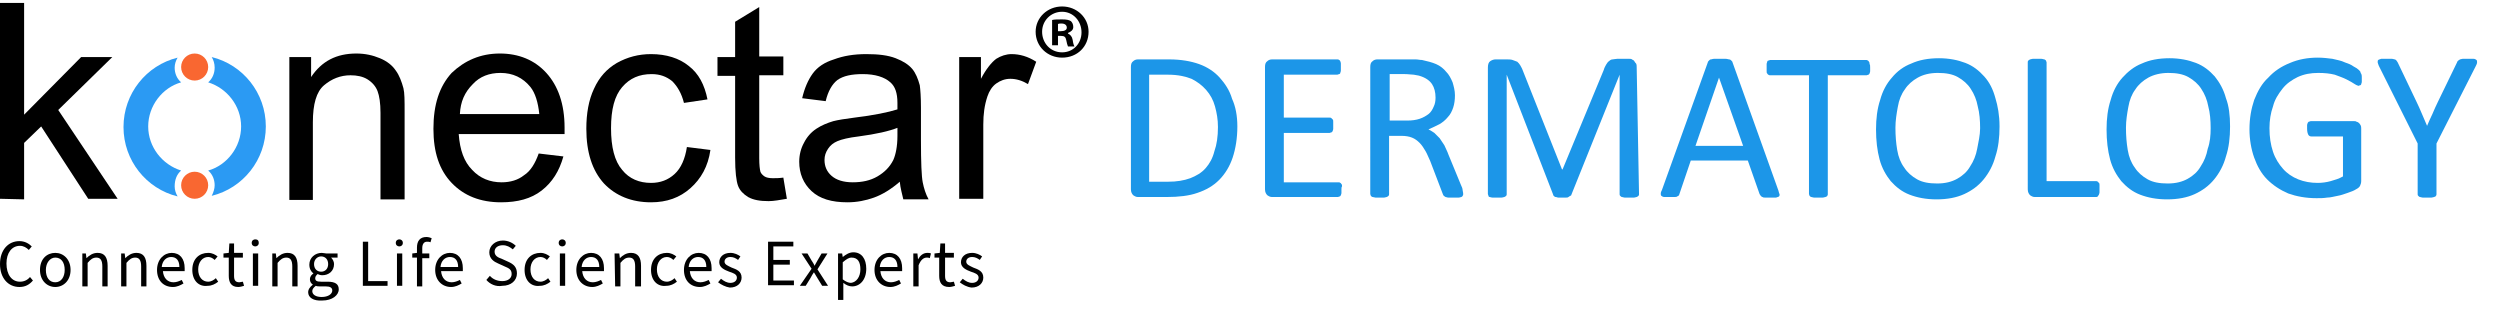 <?xml version="1.0" encoding="utf-8"?>
<!-- Generator: Adobe Illustrator 25.2.1, SVG Export Plug-In . SVG Version: 6.00 Build 0)  -->
<svg version="1.1" id="Layer_1" xmlns="http://www.w3.org/2000/svg" xmlns:xlink="http://www.w3.org/1999/xlink" x="0px" y="0px"
	 viewBox="0 0 425.1 56" style="enable-background:new 0 0 425.1 56;" xml:space="preserve">
<style type="text/css">
	.st0{fill:#F96731;}
	.st1{fill:#2B9AF3;}
	.st2{fill:#1C96E8;}
</style>
<g>
	<g>
		<path d="M0,33.8V0.5h4.1v19l9.7-9.8h5.3l-9.2,9L20,33.8h-5L7,21.5l-2.9,2.8v9.6L0,33.8L0,33.8z"/>
		<path d="M49.2,33.8V9.7h3.7v3.4c1.8-2.7,4.3-4,7.7-4c1.5,0,2.8,0.3,4,0.8c1.2,0.5,2.1,1.2,2.7,2.1c0.6,0.8,1,1.9,1.3,3
			c0.2,0.8,0.2,2.1,0.2,4v14.9h-4.1V19.2c0-1.7-0.2-2.9-0.5-3.7c-0.3-0.8-0.9-1.5-1.7-2s-1.8-0.7-2.9-0.7c-1.7,0-3.2,0.6-4.5,1.7
			s-1.9,3.2-1.9,6.3V34h-4V33.8z"/>
		<path d="M91.6,26.1l4.2,0.5c-0.7,2.5-1.9,4.4-3.7,5.8c-1.8,1.4-4.1,2-6.9,2c-3.5,0-6.3-1.1-8.4-3.3s-3.1-5.2-3.1-9.2
			c0-4.1,1-7.2,3.1-9.5c2.2-2.1,4.9-3.3,8.2-3.3c3.2,0,5.9,1.1,7.9,3.3s3.1,5.3,3.1,9.3c0,0.2,0,0.6,0,1.1H78
			c0.2,2.7,0.9,4.7,2.3,6.1c1.3,1.4,3,2.1,5,2.1c1.5,0,2.8-0.4,3.8-1.2C90.2,29.1,91,27.8,91.6,26.1z M78.2,19.4h13.5
			c-0.2-2-0.7-3.6-1.5-4.6c-1.3-1.6-3-2.4-5.1-2.4c-1.9,0-3.5,0.6-4.7,1.9C79,15.7,78.3,17.3,78.2,19.4z"/>
		<path d="M116.8,25l4,0.5c-0.4,2.8-1.6,4.9-3.4,6.5c-1.8,1.6-4,2.4-6.7,2.4c-3.3,0-6-1.1-8-3.2c-2-2.2-3-5.3-3-9.3
			c0-2.6,0.4-4.9,1.3-6.8c0.9-2,2.2-3.4,3.9-4.4c1.8-1,3.7-1.5,5.8-1.5c2.6,0,4.8,0.7,6.4,2c1.7,1.3,2.7,3.2,3.2,5.7l-4,0.6
			c-0.4-1.6-1.1-2.8-2-3.7c-1-0.8-2.1-1.2-3.5-1.2c-2.1,0-3.7,0.7-5,2.2s-1.9,3.8-1.9,7s0.6,5.6,1.9,7.1c1.2,1.5,2.9,2.2,4.9,2.2
			c1.6,0,2.9-0.5,4-1.5C115.8,28.6,116.5,27,116.8,25z"/>
		<path d="M133.2,30.2l0.6,3.6c-1.2,0.2-2.2,0.4-3.1,0.4c-1.5,0-2.6-0.2-3.5-0.7c-0.8-0.5-1.4-1.1-1.7-1.9c-0.3-0.8-0.5-2.4-0.5-4.8
			V12.9h-3V9.7h3v-6l4.1-2.5v8.4h4.1v3.2h-4.1v14.1c0,1.2,0.1,1.9,0.2,2.3c0.1,0.3,0.4,0.6,0.7,0.8c0.3,0.2,0.8,0.3,1.4,0.3
			C131.9,30.3,132.5,30.3,133.2,30.2z"/>
		<path d="M153,30.9c-1.5,1.3-3,2.2-4.4,2.7s-2.9,0.8-4.5,0.8c-2.7,0-4.7-0.6-6.1-1.9c-1.4-1.3-2.1-3-2.1-5c0-1.2,0.3-2.3,0.8-3.2
			c0.5-1,1.2-1.8,2.1-2.4c0.9-0.6,1.9-1,2.9-1.3c0.8-0.2,2-0.4,3.6-0.6c3.3-0.4,5.7-0.9,7.3-1.4c0-0.6,0-0.9,0-1.1
			c0-1.7-0.4-2.8-1.2-3.5c-1-0.9-2.6-1.4-4.7-1.4c-1.9,0-3.3,0.3-4.3,1c-0.9,0.7-1.6,1.9-2,3.6l-4-0.5c0.4-1.7,1-3.1,1.8-4.2
			s2-1.9,3.6-2.4c1.6-0.6,3.4-0.9,5.5-0.9s3.7,0.2,5,0.7s2.2,1.1,2.8,1.8s1,1.7,1.3,2.8c0.1,0.7,0.2,2,0.2,3.8v5.5
			c0,3.8,0.1,6.2,0.3,7.2s0.5,2,1,2.9h-4.3C153.4,33,153.1,32,153,30.9z M152.7,21.7c-1.5,0.6-3.7,1.1-6.7,1.5
			c-1.7,0.2-2.9,0.5-3.6,0.8c-0.7,0.3-1.2,0.7-1.6,1.3c-0.4,0.6-0.6,1.2-0.6,1.9c0,1.1,0.4,2,1.2,2.7s2,1.1,3.6,1.1s3-0.3,4.2-1
			s2.1-1.6,2.7-2.8c0.4-0.9,0.7-2.3,0.7-4.1v-1.4H152.7z"/>
		<path d="M163.1,33.8V9.7h3.7v3.7c0.9-1.7,1.8-2.8,2.6-3.4c0.8-0.5,1.7-0.8,2.6-0.8c1.4,0,2.8,0.4,4.2,1.3l-1.4,3.8
			c-1-0.6-2-0.9-3-0.9c-0.9,0-1.7,0.3-2.4,0.8s-1.2,1.3-1.5,2.2c-0.5,1.5-0.7,3-0.7,4.8v12.6C167.2,33.8,163.1,33.8,163.1,33.8z"/>
		<g>
			<circle class="st0" cx="33.1" cy="31.5" r="2.3"/>
			<circle class="st0" cx="33.1" cy="11.4" r="2.3"/>
			<path class="st1" d="M30.8,29c-3.2-1-5.6-4-5.6-7.5s2.4-6.6,5.6-7.5c-0.7-0.6-1.1-1.5-1.1-2.5c0-0.6,0.2-1.2,0.5-1.7l0,0
				c-5.3,1.3-9.2,6.1-9.2,11.8s3.9,10.5,9.2,11.8l0,0c-0.3-0.5-0.5-1.1-0.5-1.7C29.7,30.5,30.1,29.6,30.8,29z"/>
			<path class="st1" d="M36,9.7c0.3,0.5,0.5,1.1,0.5,1.8c0,1-0.4,1.9-1.1,2.5c3.2,1,5.6,4,5.6,7.5s-2.4,6.6-5.6,7.5
				c0.7,0.6,1.1,1.5,1.1,2.5c0,0.6-0.2,1.2-0.5,1.8c5.3-1.3,9.2-6.1,9.2-11.8S41.3,11,36,9.7z"/>
		</g>
	</g>
</g>
<g>
	<path d="M185.1,5.4c0,2.5-1.9,4.4-4.5,4.4c-2.5,0-4.5-1.9-4.5-4.4c0-2.4,2-4.3,4.5-4.3C183.1,1.1,185.1,3,185.1,5.4z M177.2,5.4
		c0,1.9,1.4,3.5,3.4,3.5c1.9,0,3.3-1.5,3.3-3.4S182.5,2,180.6,2C178.7,2,177.2,3.5,177.2,5.4z M179.9,7.7h-1V3.4
		c0.4-0.1,1-0.1,1.7-0.1c0.8,0,1.2,0.1,1.5,0.3c0.2,0.2,0.4,0.5,0.4,1s-0.4,0.8-0.9,1v0.1c0.4,0.2,0.7,0.5,0.8,1.1
		c0.1,0.7,0.2,0.9,0.3,1.1h-1.1c-0.1-0.2-0.2-0.6-0.3-1.1s-0.3-0.7-0.9-0.7h-0.5V7.7z M179.9,5.3h0.5c0.6,0,1-0.2,1-0.6
		S181.1,4,180.5,4c-0.3,0-0.5,0-0.6,0.1V5.3z"/>
</g>
<g>
	<path d="M0,44.9C0,42.5,1.4,41,3.3,41c0.9,0,1.6,0.4,2.1,0.9l-0.5,0.6c-0.4-0.4-0.9-0.7-1.5-0.7c-1.4,0-2.3,1.2-2.3,3
		c0,1.9,0.9,3.1,2.3,3.1c0.7,0,1.3-0.3,1.7-0.8l0.5,0.6c-0.6,0.7-1.3,1.1-2.3,1.1C1.4,48.8,0,47.3,0,44.9z"/>
	<path d="M6.8,45.9C6.8,44,8,43,9.4,43s2.6,1.1,2.6,2.9c0,1.8-1.2,2.9-2.6,2.9C8,48.8,6.8,47.7,6.8,45.9z M11,45.9
		c0-1.3-0.6-2.1-1.6-2.1c-0.9,0-1.6,0.9-1.6,2.1c0,1.3,0.6,2.1,1.6,2.1S11,47.1,11,45.9z"/>
	<path d="M13.8,43.1h0.8l0.1,0.8l0,0c0.5-0.5,1.1-0.9,1.9-0.9c1.2,0,1.7,0.8,1.7,2.2v3.5h-0.9v-3.4c0-1-0.3-1.5-1-1.5
		c-0.6,0-1,0.3-1.5,0.9v4H14v-5.6H13.8z"/>
	<path d="M20.4,43.1h0.8l0.1,0.8l0,0c0.5-0.5,1.1-0.9,1.9-0.9c1.2,0,1.7,0.8,1.7,2.2v3.5H24v-3.4c0-1-0.3-1.5-1-1.5
		c-0.6,0-1,0.3-1.5,0.9v4h-0.9v-5.6H20.4z"/>
	<path d="M26.7,45.9c0-1.8,1.2-2.9,2.5-2.9c1.4,0,2.2,1,2.2,2.6c0,0.2,0,0.4,0,0.5h-3.7c0.1,1.2,0.8,1.9,1.8,1.9
		c0.5,0,1-0.2,1.4-0.4l0.3,0.6c-0.5,0.3-1.1,0.6-1.8,0.6C27.8,48.8,26.7,47.7,26.7,45.9z M30.5,45.4c0-1.1-0.5-1.7-1.4-1.7
		c-0.8,0-1.5,0.6-1.6,1.7H30.5z"/>
	<path d="M32.7,45.9c0-1.9,1.2-2.9,2.7-2.9c0.7,0,1.2,0.3,1.6,0.6l-0.5,0.6c-0.3-0.3-0.7-0.5-1.1-0.5c-1,0-1.7,0.9-1.7,2.1
		c0,1.3,0.7,2.1,1.7,2.1c0.5,0,1-0.3,1.3-0.6l0.4,0.6c-0.5,0.4-1.1,0.7-1.8,0.7C33.8,48.8,32.7,47.7,32.7,45.9z"/>
	<path d="M38.9,46.9v-3.1H38v-0.7l0.9-0.1l0.1-1.6h0.8V43h1.5v0.8h-1.5v3.1c0,0.7,0.2,1.1,0.9,1.1c0.2,0,0.4-0.1,0.6-0.1l0.2,0.7
		c-0.3,0.1-0.7,0.2-1,0.2C39.3,48.8,38.9,48,38.9,46.9z"/>
	<path d="M42.8,41.3c0-0.4,0.3-0.6,0.6-0.6c0.4,0,0.6,0.2,0.6,0.6c0,0.4-0.3,0.6-0.6,0.6C43.1,41.9,42.8,41.7,42.8,41.3z M43,43.1
		h0.9v5.5H43V43.1z"/>
	<path d="M46.1,43.1h0.8l0.1,0.8l0,0c0.5-0.5,1.1-0.9,1.9-0.9c1.2,0,1.7,0.8,1.7,2.2v3.5h-0.9v-3.4c0-1-0.3-1.5-1-1.5
		c-0.6,0-1,0.3-1.5,0.9v4h-0.9v-5.6H46.1z"/>
	<path d="M52.4,49.7c0-0.5,0.3-0.9,0.8-1.3l0,0c-0.3-0.2-0.5-0.5-0.5-0.9c0-0.5,0.3-0.8,0.6-1l0,0c-0.4-0.3-0.7-0.8-0.7-1.5
		c0-1.2,1-2,2.1-2c0.3,0,0.6,0.1,0.8,0.1h1.9v0.7h-1.1c0.3,0.3,0.5,0.7,0.5,1.1c0,1.2-0.9,1.9-2,1.9c-0.3,0-0.6-0.1-0.8-0.2
		c-0.2,0.2-0.4,0.4-0.4,0.7c0,0.4,0.2,0.6,1,0.6h1.1c1.3,0,1.9,0.4,1.9,1.3c0,1-1.1,1.9-2.8,1.9C53.3,51.2,52.4,50.6,52.4,49.7z
		 M56.5,49.4c0-0.5-0.4-0.7-1.1-0.7h-1c-0.2,0-0.5,0-0.7-0.1c-0.4,0.3-0.6,0.6-0.6,0.9c0,0.6,0.6,1,1.6,1
		C55.8,50.5,56.5,50,56.5,49.4z M55.8,44.9c0-0.8-0.5-1.3-1.2-1.3c-0.6,0-1.2,0.5-1.2,1.3s0.5,1.3,1.2,1.3S55.8,45.7,55.8,44.9z"/>
	<path d="M61.7,41.1h0.9v6.7h3.3v0.8h-4.2V41.1z"/>
	<path d="M67.3,41.3c0-0.4,0.3-0.6,0.6-0.6s0.6,0.2,0.6,0.6c0,0.4-0.3,0.6-0.6,0.6S67.3,41.7,67.3,41.3z M67.5,43.1h0.9v5.5h-0.9
		V43.1z"/>
	<path d="M70.9,43.8h-0.8v-0.7l0.8-0.1v-0.9c0-1.1,0.5-1.8,1.6-1.8c0.3,0,0.7,0.1,0.9,0.2l-0.2,0.7c-0.2-0.1-0.4-0.1-0.6-0.1
		c-0.5,0-0.8,0.4-0.8,1.1v0.9H73v0.8h-1.2v4.8h-0.9V43.8z"/>
	<path d="M74,45.9c0-1.8,1.2-2.9,2.5-2.9c1.4,0,2.2,1,2.2,2.6c0,0.2,0,0.4,0,0.5H75c0.1,1.2,0.8,1.9,1.8,1.9c0.5,0,1-0.2,1.4-0.4
		l0.3,0.6c-0.5,0.3-1.1,0.6-1.8,0.6C75.2,48.8,74,47.7,74,45.9z M77.9,45.4c0-1.1-0.5-1.7-1.4-1.7c-0.8,0-1.5,0.6-1.6,1.7H77.9z"/>
	<path d="M82.7,47.6l0.6-0.7c0.5,0.6,1.3,0.9,2.1,0.9c1,0,1.6-0.5,1.6-1.2c0-0.8-0.5-1-1.2-1.3l-1.1-0.5c-0.7-0.3-1.5-0.8-1.5-1.9
		c0-1.1,1-2,2.3-2c0.9,0,1.7,0.4,2.2,0.9l-0.5,0.6c-0.5-0.4-1-0.7-1.7-0.7c-0.8,0-1.4,0.4-1.4,1.1c0,0.7,0.6,1,1.2,1.2l1.1,0.5
		c0.9,0.4,1.5,0.9,1.5,2c0,1.2-1,2.1-2.5,2.1C84.3,48.8,83.3,48.3,82.7,47.6z"/>
	<path d="M89.2,45.9c0-1.9,1.2-2.9,2.7-2.9c0.7,0,1.2,0.3,1.6,0.6L93,44.2c-0.3-0.3-0.7-0.5-1.1-0.5c-1,0-1.7,0.9-1.7,2.1
		c0,1.3,0.7,2.1,1.7,2.1c0.5,0,1-0.3,1.3-0.6l0.4,0.6c-0.5,0.4-1.1,0.7-1.8,0.7C90.3,48.8,89.2,47.7,89.2,45.9z"/>
	<path d="M95,41.3c0-0.4,0.3-0.6,0.6-0.6s0.6,0.2,0.6,0.6c0,0.4-0.3,0.6-0.6,0.6S95,41.7,95,41.3z M95.2,43.1h0.9v5.5h-0.9V43.1z"/>
	<path d="M98,45.9c0-1.8,1.2-2.9,2.5-2.9c1.4,0,2.2,1,2.2,2.6c0,0.2,0,0.4,0,0.5H99c0.1,1.2,0.8,1.9,1.8,1.9c0.5,0,1-0.2,1.4-0.4
		l0.3,0.6c-0.5,0.3-1.1,0.6-1.8,0.6C99.2,48.8,98,47.7,98,45.9z M101.9,45.4c0-1.1-0.5-1.7-1.4-1.7c-0.8,0-1.5,0.6-1.6,1.7H101.9z"
		/>
	<path d="M104.5,43.1h0.8l0.1,0.8l0,0c0.5-0.5,1.1-0.9,1.9-0.9c1.2,0,1.7,0.8,1.7,2.2v3.5h-1v-3.4c0-1-0.3-1.5-1-1.5
		c-0.6,0-1,0.3-1.5,0.9v4h-0.9L104.5,43.1L104.5,43.1z"/>
	<path d="M110.7,45.9c0-1.9,1.2-2.9,2.7-2.9c0.7,0,1.2,0.3,1.6,0.6l-0.5,0.6c-0.3-0.3-0.7-0.5-1.1-0.5c-1,0-1.7,0.9-1.7,2.1
		c0,1.3,0.7,2.1,1.7,2.1c0.5,0,1-0.3,1.3-0.6l0.4,0.6c-0.5,0.4-1.1,0.7-1.8,0.7C111.8,48.8,110.7,47.7,110.7,45.9z"/>
	<path d="M116.3,45.9c0-1.8,1.2-2.9,2.5-2.9c1.4,0,2.2,1,2.2,2.6c0,0.2,0,0.4,0,0.5h-3.7c0.1,1.2,0.8,1.9,1.8,1.9
		c0.5,0,1-0.2,1.4-0.4l0.3,0.6c-0.5,0.3-1.1,0.6-1.8,0.6C117.4,48.8,116.3,47.7,116.3,45.9z M120.1,45.4c0-1.1-0.5-1.7-1.4-1.7
		c-0.8,0-1.5,0.6-1.6,1.7H120.1z"/>
	<path d="M122.1,48l0.5-0.6c0.5,0.4,1,0.7,1.6,0.7c0.7,0,1.1-0.4,1.1-0.9c0-0.6-0.7-0.8-1.3-1c-0.8-0.3-1.7-0.7-1.7-1.6
		c0-0.9,0.7-1.6,1.9-1.6c0.7,0,1.3,0.3,1.7,0.6l-0.4,0.6c-0.4-0.3-0.8-0.5-1.3-0.5c-0.7,0-1,0.4-1,0.8c0,0.5,0.6,0.7,1.2,1
		c0.8,0.3,1.7,0.6,1.7,1.7c0,0.9-0.7,1.7-2,1.7C123.4,48.8,122.6,48.4,122.1,48z"/>
	<path d="M130.6,41.1h4.3v0.8h-3.4v2.3h2.8V45h-2.8v2.7h3.5v0.8h-4.4L130.6,41.1L130.6,41.1z"/>
	<path d="M138,45.7l-1.7-2.6h1l0.7,1.2c0.2,0.3,0.4,0.6,0.5,0.9l0,0c0.2-0.3,0.3-0.6,0.5-0.9l0.7-1.2h1l-1.7,2.7l1.8,2.8h-1
		l-0.8-1.3c-0.2-0.3-0.4-0.7-0.6-1l0,0c-0.2,0.3-0.4,0.6-0.6,1l-0.8,1.3h-1L138,45.7z"/>
	<path d="M142.4,43.1h0.8l0.1,0.6l0,0c0.5-0.4,1.1-0.8,1.8-0.8c1.4,0,2.2,1.1,2.2,2.8c0,1.9-1.1,3-2.4,3c-0.5,0-1-0.2-1.5-0.6v1V51
		h-0.9v-7.9H142.4z M146.3,45.8c0-1.2-0.4-2-1.5-2c-0.5,0-0.9,0.3-1.5,0.8v2.9c0.5,0.4,1,0.6,1.4,0.6
		C145.6,48,146.3,47.1,146.3,45.8z"/>
	<path d="M148.7,45.9c0-1.8,1.2-2.9,2.5-2.9c1.4,0,2.2,1,2.2,2.6c0,0.2,0,0.4,0,0.5h-3.7c0.1,1.2,0.8,1.9,1.8,1.9
		c0.5,0,1-0.2,1.4-0.4l0.3,0.6c-0.5,0.3-1.1,0.6-1.8,0.6C149.9,48.8,148.7,47.7,148.7,45.9z M152.6,45.4c0-1.1-0.5-1.7-1.4-1.7
		c-0.8,0-1.5,0.6-1.6,1.7H152.6z"/>
	<path d="M155.2,43.1h0.8l0.1,1l0,0c0.4-0.7,0.9-1.1,1.6-1.1c0.2,0,0.4,0,0.6,0.1l-0.2,0.8c-0.2-0.1-0.3-0.1-0.5-0.1
		c-0.5,0-1,0.3-1.4,1.3v3.6h-0.9v-5.6H155.2z"/>
	<path d="M159.7,46.9v-3.1h-0.8v-0.7l0.9-0.1l0.1-1.6h0.8V43h1.5v0.8h-1.5v3.1c0,0.7,0.2,1.1,0.9,1.1c0.2,0,0.4-0.1,0.6-0.1l0.2,0.7
		c-0.3,0.1-0.7,0.2-1,0.2C160.1,48.8,159.7,48,159.7,46.9z"/>
	<path d="M163.2,48l0.5-0.6c0.5,0.4,1,0.7,1.6,0.7c0.7,0,1.1-0.4,1.1-0.9c0-0.6-0.7-0.8-1.3-1c-0.8-0.3-1.7-0.7-1.7-1.6
		c0-0.9,0.7-1.6,1.9-1.6c0.7,0,1.3,0.3,1.7,0.6l-0.4,0.6c-0.4-0.3-0.8-0.5-1.3-0.5c-0.7,0-1,0.4-1,0.8c0,0.5,0.6,0.7,1.2,1
		c0.8,0.3,1.7,0.6,1.7,1.7c0,0.9-0.7,1.7-2,1.7C164.4,48.8,163.7,48.4,163.2,48z"/>
</g>
<g>
	<g>
		<path class="st2" d="M210.4,21.5c0,2-0.3,3.8-0.8,5.3c-0.5,1.5-1.3,2.8-2.3,3.8s-2.2,1.7-3.7,2.2c-1.4,0.5-3.2,0.7-5.2,0.7h-4.9
			c-0.3,0-0.5-0.1-0.8-0.3c-0.2-0.2-0.4-0.5-0.4-1V11.4c0-0.5,0.1-0.8,0.4-1c0.2-0.2,0.5-0.3,0.8-0.3h5.3c2,0,3.7,0.3,5.1,0.8
			c1.4,0.5,2.6,1.3,3.5,2.3c0.9,1,1.7,2.2,2.1,3.6C210.1,18.1,210.4,19.7,210.4,21.5z M207.1,21.6c0-1.3-0.2-2.4-0.5-3.5
			c-0.3-1.1-0.8-2-1.5-2.8c-0.7-0.8-1.5-1.4-2.5-1.9c-1-0.4-2.3-0.7-4-0.7h-3.2v18.2h3.2c1.5,0,2.7-0.2,3.8-0.6
			c1-0.4,1.9-0.9,2.6-1.7c0.7-0.8,1.2-1.7,1.5-2.9C206.9,24.6,207.1,23.2,207.1,21.6z"/>
		<path class="st2" d="M228.1,32.2c0,0.2,0,0.4,0,0.6c0,0.2-0.1,0.3-0.1,0.4c-0.1,0.1-0.1,0.2-0.2,0.2c-0.1,0-0.2,0.1-0.3,0.1h-11.2
			c-0.3,0-0.5-0.1-0.8-0.3c-0.2-0.2-0.4-0.5-0.4-1V11.4c0-0.5,0.1-0.8,0.4-1c0.2-0.2,0.5-0.3,0.8-0.3h11.1c0.1,0,0.2,0,0.3,0.1
			c0.1,0,0.1,0.1,0.2,0.2c0,0.1,0.1,0.2,0.1,0.4c0,0.2,0,0.4,0,0.6c0,0.2,0,0.4,0,0.6c0,0.2-0.1,0.3-0.1,0.4c0,0.1-0.1,0.2-0.2,0.2
			c-0.1,0-0.2,0.1-0.3,0.1h-9.1V20h7.8c0.1,0,0.2,0,0.3,0.1c0.1,0.1,0.1,0.1,0.2,0.2c0.1,0.1,0.1,0.2,0.1,0.4c0,0.2,0,0.4,0,0.6
			c0,0.2,0,0.4,0,0.6c0,0.2-0.1,0.3-0.1,0.4c-0.1,0.1-0.1,0.2-0.2,0.2c-0.1,0-0.2,0.1-0.3,0.1h-7.8v8.4h9.3c0.1,0,0.2,0,0.3,0.1
			c0.1,0,0.1,0.1,0.2,0.2c0.1,0.1,0.1,0.2,0.1,0.4C228.1,31.8,228.1,32,228.1,32.2z"/>
		<path class="st2" d="M248.8,33c0,0.1,0,0.2-0.1,0.3c0,0.1-0.1,0.1-0.2,0.2c-0.1,0-0.3,0.1-0.5,0.1c-0.2,0-0.5,0-0.9,0
			c-0.3,0-0.6,0-0.8,0s-0.4-0.1-0.5-0.1c-0.1-0.1-0.2-0.1-0.3-0.2c-0.1-0.1-0.1-0.2-0.2-0.4l-2.1-5.5c-0.3-0.6-0.5-1.2-0.8-1.7
			c-0.3-0.5-0.6-1-1-1.4c-0.4-0.4-0.8-0.7-1.3-0.9c-0.5-0.2-1.1-0.3-1.8-0.3h-2.1V33c0,0.1,0,0.2-0.1,0.3c-0.1,0.1-0.1,0.1-0.3,0.2
			c-0.1,0-0.3,0.1-0.5,0.1s-0.4,0-0.7,0c-0.3,0-0.6,0-0.7,0s-0.4-0.1-0.5-0.1c-0.1,0-0.2-0.1-0.3-0.2c0-0.1-0.1-0.2-0.1-0.3V11.4
			c0-0.5,0.1-0.8,0.4-1c0.2-0.2,0.5-0.3,0.8-0.3h5c0.6,0,1.1,0,1.5,0c0.4,0,0.7,0.1,1.1,0.1c0.9,0.2,1.7,0.4,2.4,0.7
			c0.7,0.3,1.3,0.8,1.7,1.3c0.5,0.5,0.8,1.1,1.1,1.8c0.2,0.7,0.4,1.4,0.4,2.2c0,0.8-0.1,1.5-0.3,2.1c-0.2,0.6-0.5,1.2-0.9,1.6
			c-0.4,0.5-0.9,0.9-1.4,1.2c-0.6,0.3-1.2,0.6-1.9,0.9c0.4,0.2,0.7,0.4,1,0.6c0.3,0.3,0.6,0.6,0.9,0.9c0.3,0.4,0.5,0.8,0.8,1.2
			c0.2,0.5,0.5,1,0.7,1.6l2.1,5.1c0.2,0.4,0.3,0.7,0.3,0.9C248.8,32.8,248.8,32.9,248.8,33z M244.1,16.6c0-0.9-0.2-1.7-0.6-2.3
			c-0.4-0.6-1.1-1.1-2.1-1.4c-0.3-0.1-0.6-0.1-1-0.2c-0.4,0-0.9-0.1-1.5-0.1h-2.6v7.9h3c0.8,0,1.5-0.1,2.1-0.3
			c0.6-0.2,1.1-0.5,1.5-0.8s0.7-0.8,0.9-1.3C244,17.7,244.1,17.2,244.1,16.6z"/>
		<path class="st2" d="M278.7,33c0,0.1,0,0.2-0.1,0.3c-0.1,0.1-0.1,0.1-0.3,0.2c-0.1,0-0.3,0.1-0.5,0.1c-0.2,0-0.4,0-0.8,0
			c-0.3,0-0.5,0-0.7,0c-0.2,0-0.4-0.1-0.5-0.1c-0.1,0-0.2-0.1-0.3-0.2c-0.1-0.1-0.1-0.2-0.1-0.3V12.7h0l-8.2,20.4
			c0,0.1-0.1,0.2-0.2,0.2c-0.1,0.1-0.2,0.1-0.3,0.2s-0.3,0.1-0.5,0.1c-0.2,0-0.4,0-0.6,0c-0.3,0-0.5,0-0.6,0c-0.2,0-0.3-0.1-0.5-0.1
			c-0.1,0-0.2-0.1-0.3-0.2c-0.1-0.1-0.1-0.1-0.1-0.2l-7.9-20.4h0V33c0,0.1,0,0.2-0.1,0.3c-0.1,0.1-0.1,0.1-0.3,0.2
			c-0.1,0-0.3,0.1-0.5,0.1c-0.2,0-0.5,0-0.8,0c-0.3,0-0.5,0-0.7,0c-0.2,0-0.4-0.1-0.5-0.1c-0.1,0-0.2-0.1-0.2-0.2s-0.1-0.2-0.1-0.3
			V11.5c0-0.5,0.1-0.9,0.4-1.1c0.3-0.2,0.6-0.3,0.9-0.3h1.9c0.4,0,0.7,0,1,0.1c0.3,0.1,0.5,0.2,0.8,0.3c0.2,0.2,0.4,0.4,0.5,0.6
			c0.1,0.2,0.3,0.5,0.4,0.8l6.7,16.9h0.1l7-16.9c0.1-0.4,0.3-0.7,0.4-0.9c0.2-0.3,0.3-0.5,0.5-0.6c0.2-0.2,0.4-0.3,0.6-0.3
			s0.5-0.1,0.8-0.1h2c0.2,0,0.4,0,0.5,0.1s0.3,0.1,0.4,0.3s0.2,0.3,0.3,0.4c0.1,0.2,0.1,0.4,0.1,0.6L278.7,33L278.7,33z"/>
		<path class="st2" d="M302.4,32.4c0.1,0.3,0.1,0.5,0.2,0.6c0,0.2,0,0.3-0.1,0.4c-0.1,0.1-0.3,0.1-0.5,0.2c-0.2,0-0.5,0-0.9,0
			c-0.4,0-0.7,0-0.9,0s-0.4,0-0.5-0.1c-0.1,0-0.2-0.1-0.3-0.2c-0.1-0.1-0.1-0.2-0.2-0.3l-2-5.7h-9.7l-1.9,5.6c0,0.1-0.1,0.2-0.1,0.3
			c-0.1,0.1-0.1,0.1-0.3,0.2c-0.1,0.1-0.3,0.1-0.5,0.1c-0.2,0-0.5,0-0.8,0c-0.3,0-0.6,0-0.9,0c-0.2,0-0.4-0.1-0.5-0.2
			c-0.1-0.1-0.1-0.2-0.1-0.4c0-0.2,0.1-0.4,0.2-0.6l7.8-21.7c0-0.1,0.1-0.2,0.2-0.3c0.1-0.1,0.2-0.2,0.3-0.2c0.2,0,0.3-0.1,0.6-0.1
			c0.2,0,0.5,0,0.9,0c0.4,0,0.7,0,1,0s0.5,0.1,0.6,0.1c0.2,0,0.3,0.1,0.4,0.2c0.1,0.1,0.2,0.2,0.2,0.3L302.4,32.4z M292.3,13.2
			L292.3,13.2l-4,11.6h8.1L292.3,13.2z"/>
		<path class="st2" d="M318,11.5c0,0.2,0,0.4,0,0.6c0,0.2-0.1,0.3-0.1,0.4c-0.1,0.1-0.1,0.2-0.2,0.2s-0.2,0.1-0.3,0.1h-6.6V33
			c0,0.1,0,0.2-0.1,0.3c0,0.1-0.1,0.1-0.3,0.2c-0.1,0-0.3,0.1-0.5,0.1c-0.2,0-0.4,0-0.7,0c-0.3,0-0.5,0-0.7,0
			c-0.2,0-0.4-0.1-0.5-0.1c-0.1,0-0.2-0.1-0.3-0.2c0-0.1-0.1-0.2-0.1-0.3V12.8h-6.6c-0.1,0-0.2,0-0.3-0.1c-0.1,0-0.1-0.1-0.2-0.2
			s-0.1-0.2-0.1-0.4c0-0.2,0-0.4,0-0.6s0-0.4,0-0.6c0-0.2,0.1-0.3,0.1-0.4c0-0.1,0.1-0.2,0.2-0.2c0.1,0,0.2-0.1,0.3-0.1h16.3
			c0.1,0,0.2,0,0.3,0.1c0.1,0,0.1,0.1,0.2,0.2c0.1,0.1,0.1,0.3,0.1,0.4C318,11,318,11.2,318,11.5z"/>
		<path class="st2" d="M340,21.5c0,1.9-0.2,3.6-0.7,5.1c-0.4,1.5-1.1,2.8-2,3.9c-0.9,1.1-2,1.9-3.3,2.5c-1.3,0.6-2.9,0.9-4.7,0.9
			c-1.8,0-3.3-0.3-4.6-0.8c-1.3-0.5-2.3-1.3-3.2-2.3c-0.8-1-1.5-2.2-1.9-3.7c-0.4-1.5-0.6-3.2-0.6-5.1c0-1.8,0.2-3.5,0.7-5
			c0.4-1.5,1.1-2.8,2-3.8c0.9-1.1,2-1.9,3.3-2.4c1.3-0.6,2.9-0.9,4.7-0.9c1.7,0,3.2,0.3,4.5,0.8s2.3,1.3,3.2,2.3s1.5,2.2,1.9,3.7
			C339.7,18,340,19.6,340,21.5z M336.7,21.8c0-1.3-0.1-2.6-0.4-3.7c-0.2-1.1-0.6-2.1-1.2-3c-0.5-0.8-1.3-1.5-2.2-2
			c-0.9-0.5-2-0.7-3.4-0.7s-2.5,0.3-3.4,0.8c-0.9,0.5-1.7,1.2-2.2,2c-0.6,0.8-1,1.8-1.2,3c-0.2,1.1-0.4,2.3-0.4,3.5
			c0,1.4,0.1,2.6,0.3,3.8s0.6,2.2,1.2,3c0.5,0.8,1.3,1.5,2.2,2c0.9,0.5,2,0.7,3.4,0.7c1.4,0,2.5-0.3,3.4-0.8
			c0.9-0.5,1.7-1.2,2.2-2.1c0.6-0.9,1-1.9,1.2-3S336.7,23,336.7,21.8z"/>
		<path class="st2" d="M357,32.1c0,0.2,0,0.4,0,0.6c0,0.2-0.1,0.3-0.1,0.4c-0.1,0.1-0.1,0.2-0.2,0.3c-0.1,0.1-0.2,0.1-0.3,0.1H346
			c-0.3,0-0.5-0.1-0.8-0.3c-0.2-0.2-0.4-0.5-0.4-1V10.6c0-0.1,0-0.2,0.1-0.3s0.1-0.1,0.3-0.2c0.1,0,0.3-0.1,0.5-0.1
			c0.2,0,0.5,0,0.7,0c0.3,0,0.6,0,0.7,0c0.2,0,0.4,0.1,0.5,0.1c0.1,0,0.2,0.1,0.3,0.2c0,0.1,0.1,0.2,0.1,0.3v20.2h8.4
			c0.1,0,0.2,0,0.3,0.1c0.1,0.1,0.1,0.1,0.2,0.2c0.1,0.1,0.1,0.2,0.1,0.4C357,31.7,357,31.9,357,32.1z"/>
		<path class="st2" d="M379.2,21.5c0,1.9-0.2,3.6-0.7,5.1c-0.4,1.5-1.1,2.8-2,3.9c-0.9,1.1-2,1.9-3.3,2.5c-1.3,0.6-2.9,0.9-4.7,0.9
			c-1.8,0-3.3-0.3-4.6-0.8c-1.3-0.5-2.3-1.3-3.2-2.3c-0.8-1-1.5-2.2-1.9-3.7c-0.4-1.5-0.6-3.2-0.6-5.1c0-1.8,0.2-3.5,0.7-5
			c0.4-1.5,1.1-2.8,2-3.8s2-1.9,3.3-2.4c1.3-0.6,2.9-0.9,4.7-0.9c1.7,0,3.2,0.3,4.5,0.8c1.3,0.5,2.3,1.3,3.2,2.3
			c0.8,1,1.5,2.2,1.9,3.7C379,18,379.2,19.6,379.2,21.5z M375.9,21.8c0-1.3-0.1-2.6-0.4-3.7c-0.2-1.1-0.6-2.1-1.2-3
			c-0.5-0.8-1.3-1.5-2.2-2s-2-0.7-3.4-0.7c-1.3,0-2.5,0.3-3.4,0.8c-0.9,0.5-1.7,1.2-2.2,2c-0.6,0.8-1,1.8-1.2,3
			c-0.2,1.1-0.4,2.3-0.4,3.5c0,1.4,0.1,2.6,0.3,3.8c0.2,1.2,0.6,2.2,1.2,3c0.5,0.8,1.3,1.5,2.2,2c0.9,0.5,2,0.7,3.4,0.7
			c1.4,0,2.5-0.3,3.4-0.8c0.9-0.5,1.7-1.2,2.2-2.1c0.6-0.9,1-1.9,1.2-3C375.8,24.2,375.9,23,375.9,21.8z"/>
		<path class="st2" d="M401.6,13.3c0,0.2,0,0.4,0,0.6c0,0.2-0.1,0.3-0.1,0.4s-0.1,0.2-0.2,0.2c-0.1,0-0.2,0.1-0.2,0.1
			c-0.1,0-0.4-0.1-0.7-0.3c-0.3-0.2-0.8-0.5-1.4-0.8c-0.6-0.3-1.2-0.5-2-0.8c-0.8-0.2-1.7-0.3-2.8-0.3c-1.3,0-2.4,0.2-3.5,0.7
			c-1,0.5-1.9,1.1-2.6,2s-1.3,1.8-1.6,3c-0.4,1.1-0.6,2.4-0.6,3.7c0,1.5,0.2,2.8,0.6,4s1,2.1,1.7,2.9c0.7,0.8,1.6,1.4,2.6,1.8
			c1,0.4,2.1,0.6,3.3,0.6c0.7,0,1.5-0.1,2.2-0.3c0.7-0.2,1.4-0.4,2.1-0.8v-6.8h-5.4c-0.2,0-0.4-0.1-0.5-0.3c-0.1-0.2-0.2-0.5-0.2-1
			c0-0.2,0-0.4,0-0.6c0-0.2,0.1-0.3,0.1-0.4c0.1-0.1,0.1-0.2,0.2-0.2c0.1,0,0.2-0.1,0.3-0.1h7.4c0.1,0,0.3,0,0.4,0.1
			c0.1,0,0.3,0.1,0.4,0.2c0.1,0.1,0.2,0.2,0.3,0.4c0.1,0.2,0.1,0.4,0.1,0.6v8.9c0,0.3-0.1,0.6-0.2,0.8c-0.1,0.2-0.3,0.4-0.7,0.6
			c-0.3,0.2-0.8,0.4-1.4,0.6c-0.6,0.2-1.1,0.4-1.7,0.5c-0.6,0.1-1.2,0.3-1.8,0.3c-0.6,0.1-1.2,0.1-1.8,0.1c-1.8,0-3.4-0.3-4.8-0.8
			c-1.4-0.6-2.6-1.4-3.6-2.4c-1-1-1.7-2.3-2.2-3.7c-0.5-1.4-0.8-3.1-0.8-4.8c0-1.9,0.3-3.5,0.8-5c0.6-1.5,1.3-2.8,2.4-3.8
			c1-1.1,2.2-1.9,3.7-2.5c1.4-0.6,3-0.9,4.7-0.9c0.9,0,1.7,0.1,2.5,0.2c0.8,0.2,1.5,0.3,2.1,0.6c0.6,0.2,1.1,0.4,1.5,0.7
			c0.4,0.2,0.7,0.4,0.9,0.6c0.2,0.2,0.3,0.3,0.3,0.5C401.6,12.6,401.6,12.9,401.6,13.3z"/>
		<path class="st2" d="M414.3,24.4V33c0,0.1,0,0.2-0.1,0.3c0,0.1-0.1,0.1-0.3,0.2c-0.1,0-0.3,0.1-0.5,0.1c-0.2,0-0.4,0-0.7,0
			c-0.3,0-0.5,0-0.7,0c-0.2,0-0.4-0.1-0.5-0.1c-0.1,0-0.2-0.1-0.3-0.2s-0.1-0.2-0.1-0.3v-8.6l-6.6-13.2c-0.1-0.3-0.2-0.5-0.2-0.6
			c0-0.2,0-0.3,0.1-0.4c0.1-0.1,0.3-0.1,0.5-0.2c0.2,0,0.6,0,0.9,0c0.4,0,0.7,0,0.9,0c0.2,0,0.4,0.1,0.5,0.1c0.1,0,0.2,0.1,0.3,0.2
			c0.1,0.1,0.1,0.2,0.2,0.3l3.2,6.7c0.3,0.6,0.6,1.3,0.9,2c0.3,0.7,0.6,1.4,0.9,2.1h0c0.3-0.7,0.6-1.4,0.9-2c0.3-0.7,0.6-1.4,0.9-2
			l3.3-6.8c0-0.1,0.1-0.2,0.2-0.3c0.1-0.1,0.2-0.1,0.3-0.2c0.1,0,0.3-0.1,0.5-0.1c0.2,0,0.5,0,0.8,0c0.4,0,0.8,0,1,0
			s0.4,0.1,0.5,0.2c0.1,0.1,0.1,0.2,0.1,0.4c0,0.2-0.1,0.4-0.2,0.6L414.3,24.4z"/>
	</g>
</g>
</svg>

